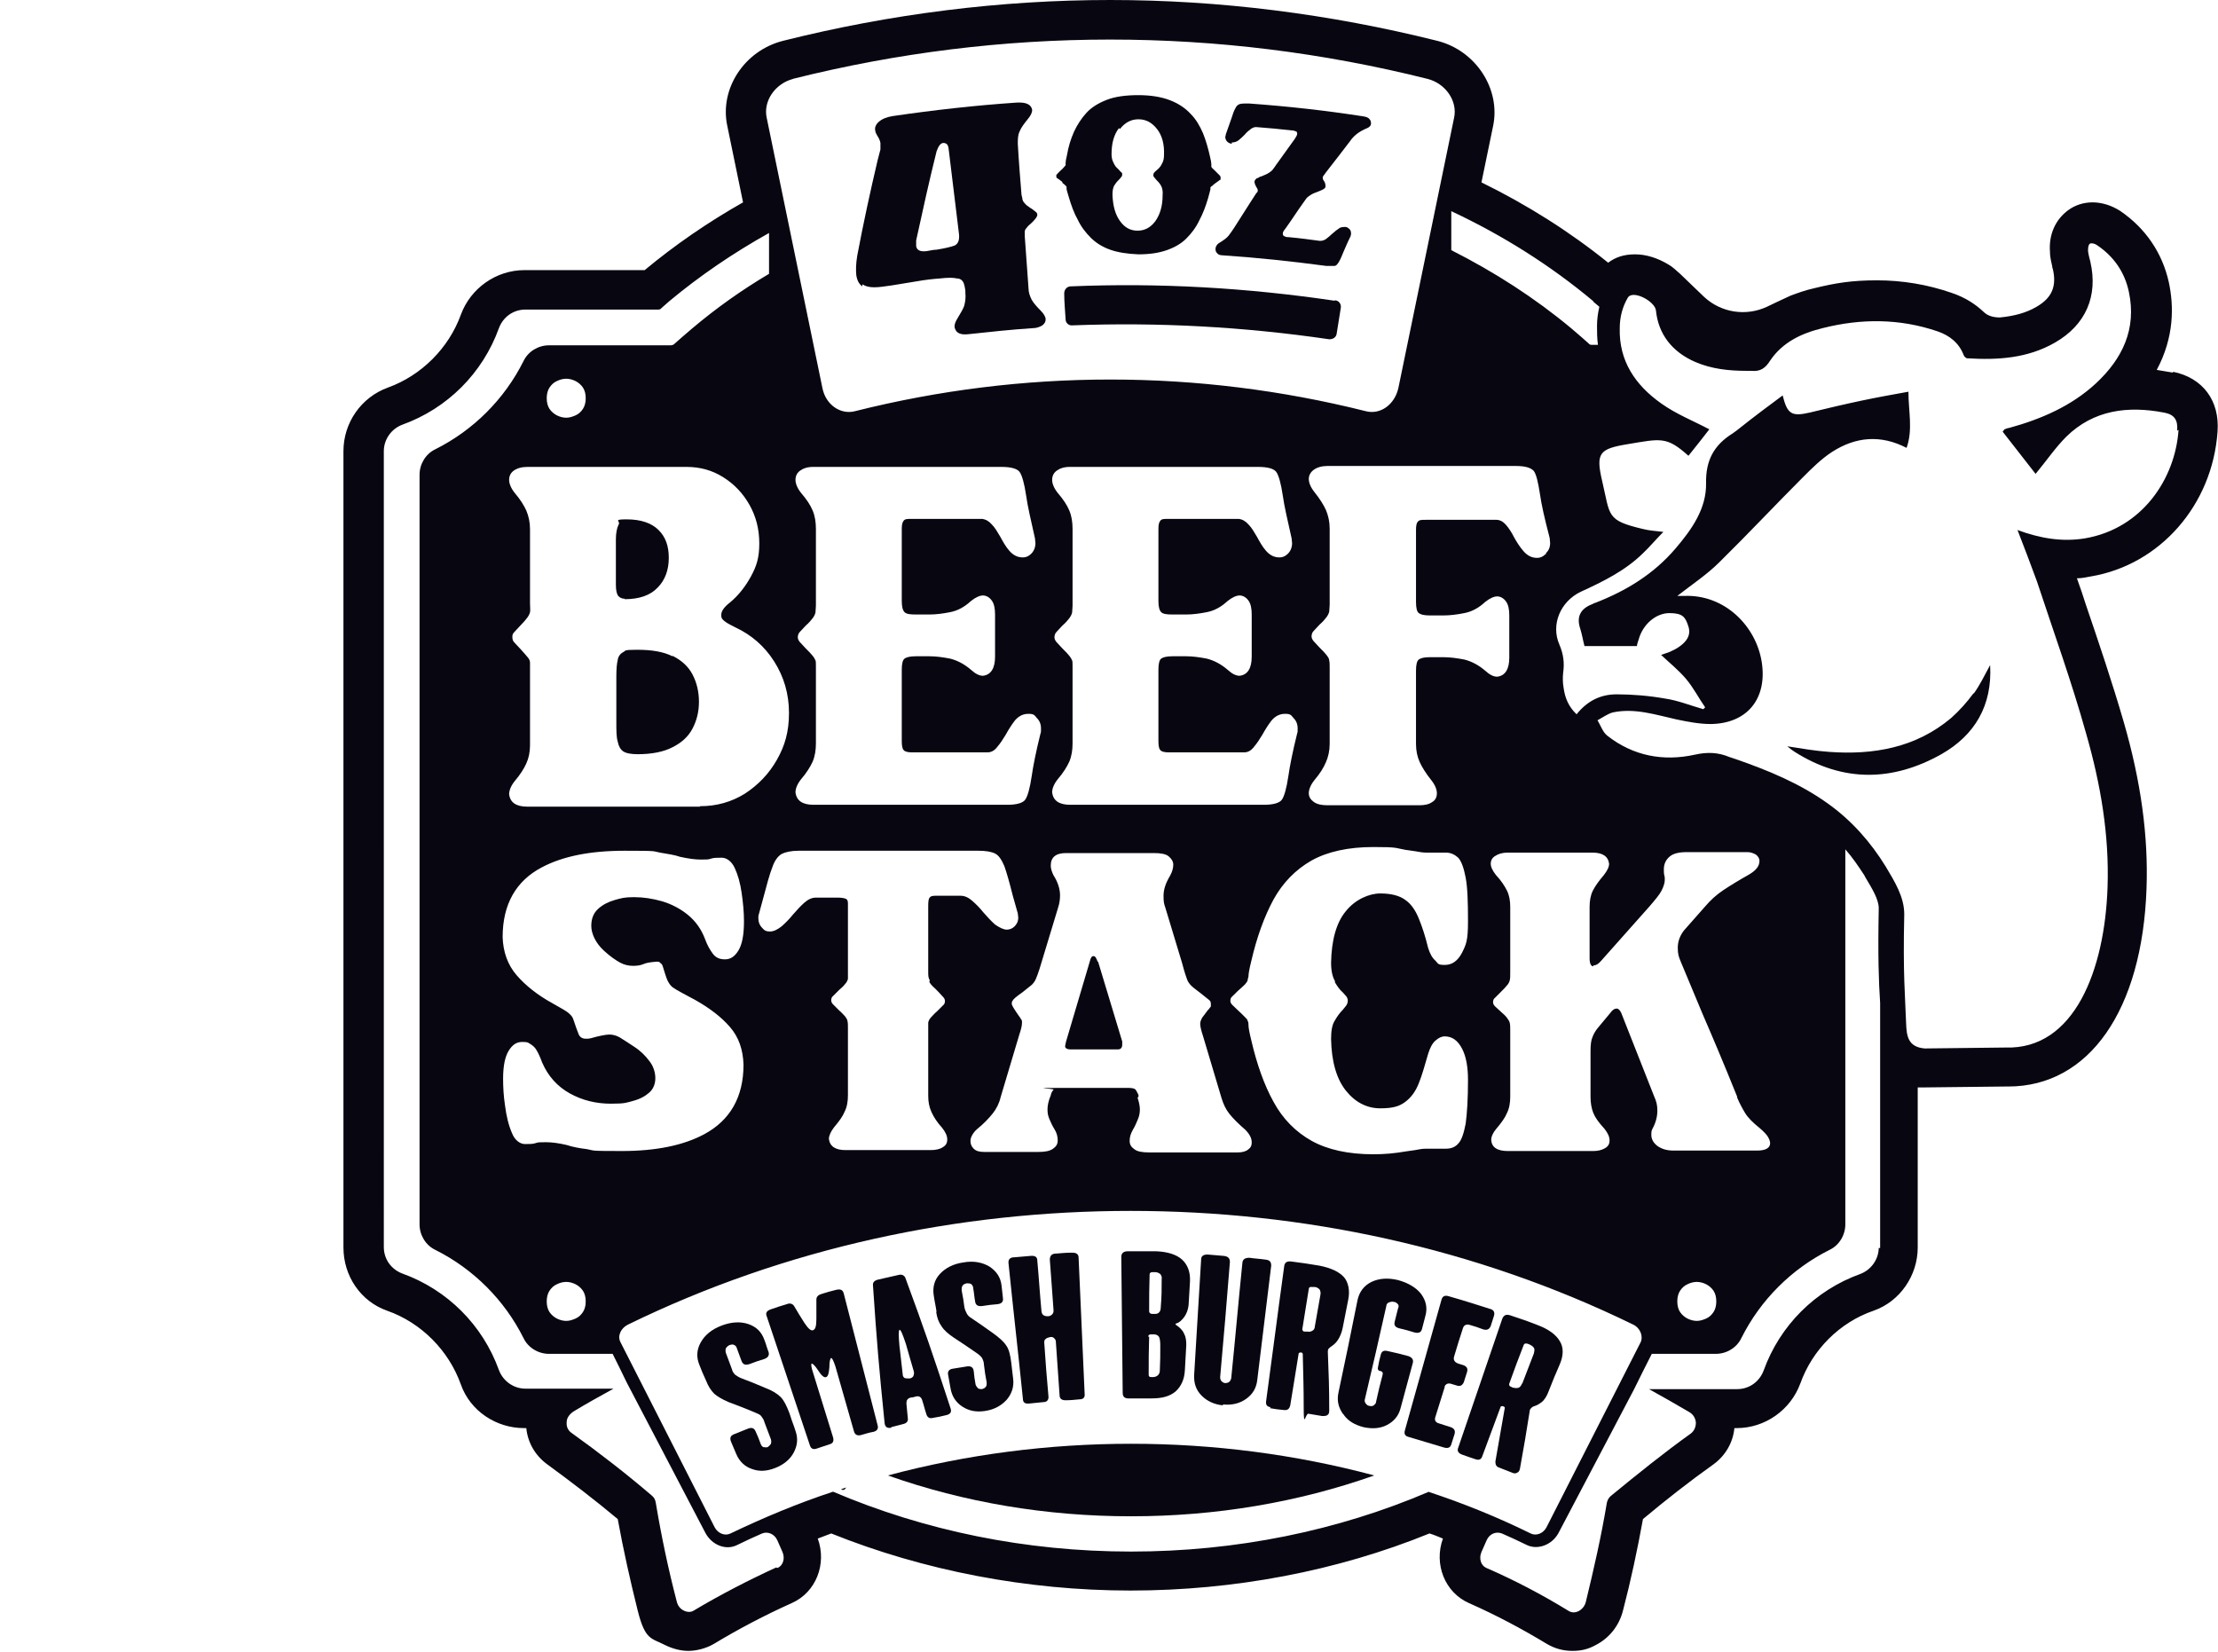 <?xml version="1.0" encoding="UTF-8"?>
<svg id="Layer_1" xmlns="http://www.w3.org/2000/svg" version="1.1" viewBox="0 0 477.9 355.9">
  <!-- Generator: Adobe Illustrator 29.7.1, SVG Export Plug-In . SVG Version: 2.1.1 Build 8)  -->
  <defs>
    <style>
      .st0 {
        fill: #080711;
      }
    </style>
  </defs>
  <path class="st0" d="M289.5,304.8c1,1.4,2.4,2.2,4.3,2.7,1.9.4,3.6.3,5.1-.5s2.5-2,2.9-3.7c1-3.8,1.6-5.8,2.6-9.6.2-.7-.1-1.2-.9-1.5-1.8-.5-2.7-.7-4.5-1.1-.8-.2-1.3,0-1.5.8-.3,1.1-.4,1.6-.6,2.7-.1.4,0,.7.5.8.5.1.6.4.5.8-.6,2.3-.9,3.5-1.4,5.8,0,.4-.3.6-.5.8-.3.2-.6.2-1,.1-.3,0-.6-.3-.8-.6-.2-.3-.2-.6-.1-.9,1.9-8,2.8-12,4.6-20,0-.4.3-.7.6-.8.3-.1.6-.2,1-.1.4,0,.7.3.9.5.2.2.2.6,0,1-.3,1.1-.4,1.7-.7,2.8-.2.8.2,1.2,1,1.4,1.3.3,2,.5,3.3.9.9.2,1.4,0,1.6-.8.3-1.1.4-1.6.7-2.7.5-1.7.2-3.3-.9-4.8-1.1-1.4-2.8-2.4-5-3-2.1-.5-4-.4-5.7.4-1.6.8-2.6,2.1-3,3.9-1.6,8-2.4,11.9-4.1,19.9-.4,1.8,0,3.3,1,4.7h.1Z"/>
  <path class="st0" d="M263.5,302.6c1.9.2,3.6-.2,5-1.2s2.2-2.3,2.4-4.1c1.2-9.9,1.8-14.8,3-24.6,0-.8-.3-1.2-1.2-1.3-1.4-.2-2.1-.2-3.5-.4-.9,0-1.4.3-1.5,1-1,9.9-1.4,14.9-2.4,24.8,0,.3-.2.7-.4.9s-.6.3-.9.3-.6-.2-.8-.4-.3-.5-.3-.9c.9-9.9,1.3-14.9,2.1-24.8,0-.8-.4-1.2-1.3-1.3-1.4-.1-2.1-.2-3.5-.3-.9,0-1.4.3-1.4,1.1-.6,9.9-.9,14.9-1.5,24.8-.1,1.8.4,3.3,1.6,4.5s2.7,1.9,4.6,2.1v-.2Z"/>
  <path class="st0" d="M221.8,302.4c1.2-.1,1.8-.2,3-.3.8,0,1.2-.5,1.1-1.3-.4-4.6-.6-6.9-.9-11.5,0-.3,0-.6.3-.8.2-.2.5-.3.9-.4s.7,0,.9.2.4.4.4.8c.3,4.6.5,6.9.8,11.5,0,.8.5,1.1,1.3,1.1,1.2,0,1.8-.1,3-.2.8,0,1.2-.4,1.1-1.2-.5-11.7-.8-17.6-1.3-29.3,0-.8-.5-1.1-1.4-1.1-1.4,0-2.1.1-3.5.2-.9,0-1.3.5-1.3,1.3.3,4.3.5,6.5.8,10.9,0,.3,0,.6-.3.9-.2.2-.5.4-.9.4-.9,0-1.3-.3-1.4-1.1-.4-4.3-.5-6.5-.9-10.9,0-.8-.5-1.1-1.5-1-1.4.1-2.1.2-3.5.3-.9,0-1.3.5-1.2,1.3,1.2,11.7,1.9,17.5,3.1,29.2,0,.8.5,1.1,1.3,1h0Z"/>
  <path class="st0" d="M185.9,61.3c.6.4,1.4.6,2.5.6s2.2-.2,3.7-.4c1.8-.3,3.7-.6,5.5-.9,1.7-.3,3.4-.5,4.9-.6,1.7-.2,2.9-.2,3.7,0,.8,0,1.2.5,1.4.9.2.5.3,1,.4,1.7v.5c.1.9,0,1.8-.2,2.6-.2.8-.8,1.7-1.5,2.9-.5.8-.7,1.4-.6,2,.3,1.2,1.3,1.6,3,1.4,4.6-.5,9.3-1,13.9-1.3.8,0,1.5-.3,2-.6.5-.4.7-.8.7-1.3s-.4-1.2-1-1.8c-.9-.9-1.6-1.7-2-2.4-.4-.8-.7-1.6-.7-2.6-.3-3.7-.5-7.4-.8-11.1v-1c0-.3.2-.6.4-.8.2-.3.6-.7,1.1-1.1.3-.3.6-.6.9-1,.2-.3.3-.5.3-.7,0-.3-.1-.5-.4-.7-.4-.3-.7-.6-1.1-.8-.6-.4-1-.7-1.2-1-.3-.3-.4-.5-.5-.8,0-.3-.1-.6-.2-1-.3-3.7-.6-7.4-.8-11,0-1,0-1.9.4-2.7.3-.8,1-1.7,1.8-2.7.6-.7.9-1.4.9-1.9-.2-1.2-1.3-1.7-3.3-1.6-8.9.6-17.8,1.6-26.7,2.9-1.3.2-2.3.6-3,1.2s-1,1.3-.8,2c0,.3.2.6.4,1,.4.6.6,1.1.7,1.6v1.4c-.2.8-.4,1.6-.6,2.3-1.6,6.8-3.1,13.7-4.4,20.6-.3,1.8-.3,3.2-.2,4.2.2,1.2.6,1.9,1.3,2.4v-.4ZM197.4,51.8c1.4-6.4,2.8-12.8,4.4-19.2.4-1.1.8-1.7,1.4-1.8.7,0,1.1.3,1.2,1.3.7,6,1.5,12.1,2.2,18.1.2,1.4-.1,2.3-.9,2.7-.8.3-2.1.6-3.9.9-.7,0-1.4.2-2.1.3-1.4.2-2.2-.2-2.3-1.1v-1.1h0Z"/>
  <path class="st0" d="M243,301.3h5.1c2.2,0,3.9-.4,5.2-1.5,1.2-1.1,1.9-2.6,2-4.6.1-2.2.2-3.2.3-5.4,0-1-.1-1.8-.5-2.5-.3-.7-.9-1.3-1.8-1.9v-.2c.8-.2,1.4-.8,1.9-1.5s.8-1.6.9-2.5c.1-2,.2-3,.3-5.1.1-2-.5-3.6-1.7-4.7s-3.1-1.7-5.6-1.8h-6.1c-.9,0-1.4.4-1.4,1.2.1,11.7.2,17.6.3,29.3,0,.8.4,1.2,1.2,1.2h0ZM247.7,274.6c0-.3.2-.5.6-.5h.6c.5,0,.8.2,1.1.4.2.3.4.6.3,1.1,0,2.4,0,3.6-.2,6.1,0,.4-.1.8-.3,1-.2.3-.6.4-.9.4h-.6c-.4,0-.7-.2-.7-.6,0-3.2,0-4.7.1-7.9h0ZM247.4,288c0-.3.2-.5.6-.5h.6c.5,0,.9.2,1.1.5.2.3.3,1,.3,1.9,0,2.2,0,3.3-.1,5.4,0,.5-.2.8-.4,1s-.6.4-1,.4h-.5c-.4,0-.5-.2-.5-.5,0-3.3,0-4.9.1-8.2h-.2Z"/>
  <path class="st0" d="M265.3,30.7c.6,0,1.1-.1,1.6-.5s.9-.8,1.3-1.2c.4-.5.9-.9,1.3-1.2.4-.3.9-.5,1.4-.4,2.5.2,4.9.4,7.4.7.4,0,.7.1.9.2.2,0,.3.3.3.5,0,.3-.2.6-.5,1.1-1.4,1.9-2.7,3.8-4.1,5.7-.3.5-.6.8-.8,1.1-.2.2-.5.4-.8.6-.3.2-.8.4-1.5.7-.3,0-.6.3-.9.4-.2,0-.3.2-.4.3s-.2.3-.2.4c0,.3.1.7.4,1.2.2.3.3.5.3.7s0,.4-.3.6c0,0-1.7,2.6-4.8,7.5-.4.6-.8,1.2-1.2,1.7-.4.5-1.1,1-2.1,1.6-.4.3-.6.6-.7,1.1,0,.4,0,.7.3,1,.2.3.6.5,1.1.5,7.5.5,15,1.3,22.5,2.3.8,0,1.3,0,1.7,0,.4,0,.7-.4,1-.9s.6-1.2,1-2.2c.4-.9.8-1.9,1.5-3.3,0-.2.1-.3.1-.4,0-.4,0-.8-.3-1.1s-.6-.5-.9-.5c-.5,0-1.1,0-1.5.4-.5.3-.9.7-1.4,1.1-.4.4-.9.8-1.3,1.1s-.9.4-1.3.4c-2.2-.3-4.5-.6-6.7-.8-.3,0-.7,0-.9-.2-.3,0-.4-.3-.4-.6s.2-.6.6-1.1c1.3-1.8,2.5-3.7,3.8-5.5.4-.5.6-.9.8-1.1.2-.2.5-.4.8-.6.3-.2.7-.4,1.3-.6s.7-.3,1.2-.5c.4-.2.7-.4.7-.7s0-.8-.4-1.3c-.2-.3-.2-.5-.2-.6,0-.2.1-.4.3-.6.1-.2,1.2-1.6,3.3-4.3.8-1,1.5-2,2.3-3,.4-.6.9-1.1,1.4-1.5s1.3-.9,2.3-1.3c.5-.2.8-.6.8-.9s0-.7-.3-1c-.2-.3-.6-.5-1.2-.6-8.3-1.3-16.5-2.2-24.8-2.8-.9,0-1.5,0-1.9.1s-.8.4-1,.9c-.3.5-.6,1.3-.9,2.3-.3.9-.7,2-1.2,3.4,0,.2,0,.3-.1.4,0,.4.1.8.4,1.1.3.3.6.4,1,.5v-.3Z"/>
  <path class="st0" d="M134.6,129.1c3.1,0,5.5-.8,7.1-2.5,1.6-1.6,2.4-3.8,2.4-6.4s-.7-4.5-2.2-6-3.8-2.3-6.9-2.3-1.2.4-1.7,1.1c-.4.8-.6,1.9-.6,3.3v9.7c0,1.2.2,2,.5,2.4.4.4.8.6,1.4.6h0Z"/>
  <path class="st0" d="M228.9,39.4c.3.2.5.4.6.5s.2.2.3.3v.4c0,.3.2.9.5,1.9.5,1.7,1.1,3.4,1.9,4.8.7,1.5,1.7,2.8,2.8,3.9,1.1,1.1,2.5,2,4.2,2.6s3.7.9,6.1,1c2.4,0,4.4-.3,6.1-.9,1.7-.6,3.1-1.4,4.2-2.5,1.1-1.1,2.1-2.4,2.8-3.9.8-1.5,1.4-3.1,1.9-4.8.3-1,.4-1.6.5-1.9v-.4s.1-.2.3-.3c.1,0,.3-.3.6-.5.3-.2.7-.5,1.1-.8.2,0,.2-.2.2-.4s0-.4-.2-.6c-.4-.4-.7-.7-1.1-1.1-.4-.4-.7-.6-.7-.8v-.5c0-.3-.1-.9-.3-1.7-.4-1.8-.9-3.5-1.5-5-.7-1.6-1.5-3-2.7-4.2-1.1-1.2-2.6-2.2-4.4-2.9-1.8-.7-4.1-1.1-6.8-1.1s-5,.3-6.8,1-3.3,1.6-4.4,2.8c-1.1,1.2-2,2.6-2.7,4.1-.7,1.6-1.2,3.2-1.5,5-.2.8-.3,1.4-.3,1.7v.5c0,0-.3.4-.7.8-.8.7-1.2,1.2-1.3,1.3v.3c0,.2,0,.3.2.4.5.3.8.6,1.1.8v.2ZM241.3,27.8c1.1-1.4,2.4-2.1,4-2.1s2.9.7,4,2.1,1.6,3.3,1.5,5.6c0,.6-.1,1.2-.3,1.6-.2.4-.4.8-.6,1-.2.3-.5.5-.7.7s-.4.3-.5.5c-.1,0-.2.3-.2.5s0,.3.2.5c.1.2.3.3.4.5.3.3.7.7,1,1.2s.5,1.2.4,2.2c0,2.4-.6,4.2-1.6,5.6-1,1.3-2.2,2-3.8,2s-2.8-.7-3.8-2.1c-1-1.4-1.5-3.2-1.6-5.6,0-.9.1-1.7.5-2.2.3-.5.7-.9,1-1.2.2-.2.3-.3.4-.5.1,0,.2-.3.2-.5s0-.3-.2-.5c-.1,0-.3-.3-.5-.5s-.4-.4-.7-.7c-.2-.3-.4-.6-.6-1.1-.2-.4-.3-1-.3-1.6,0-2.3.5-4.2,1.6-5.6l.2.2Z"/>
  <path class="st0" d="M144.9,141.4c-2-1-4.5-1.4-7.6-1.4s-2.4.2-3,.5-1.1.9-1.2,1.7c-.2.8-.3,2-.3,3.5v9.8c0,1.9,0,3.3.3,4.3.2,1,.6,1.7,1.2,2.1.6.4,1.7.6,3.1.6,3,0,5.6-.5,7.5-1.5,2-1,3.4-2.3,4.3-4,.9-1.7,1.4-3.6,1.4-5.8s-.5-4.2-1.4-5.9-2.3-3-4.3-4h0Z"/>
  <path class="st0" d="M236.5,207.2c-.3-.8-.5-1.2-.9-1.2s-.6.4-.8,1.2l-5.1,17.2c-.1.5-.2.8-.2,1.1s.4.6,1.1.6h10.3c.6,0,.9-.4.9-1v-.7l-5.2-17.2h-.1Z"/>
  <path class="st0" d="M201.7,282.6c.2,1.4.6,2.4,1.2,3.2.5.8,1.4,1.6,2.6,2.4,2,1.3,3,2,4.9,3.3.6.4,1,.8,1.2,1.1.2.4.4.9.4,1.4.2,1.6.3,2.4.6,3.9,0,.4,0,.7-.2.9-.2.3-.5.4-.8.5-.4,0-.6,0-.9-.2-.2-.2-.4-.5-.5-.8-.2-1.2-.3-1.7-.4-2.9-.1-.8-.6-1.1-1.4-1-1.3.2-1.9.3-3.1.5-.8.1-1.2.6-1,1.4.2,1.1.3,1.7.5,2.8.3,1.8,1.2,3.1,2.6,4,1.4.9,3,1.2,4.9.9,1.9-.3,3.4-1.1,4.6-2.4,1.1-1.3,1.6-2.8,1.4-4.5-.2-1.4-.2-2-.4-3.4-.2-1.7-.5-3-1.1-3.8-.5-.8-1.5-1.7-2.9-2.7-1.8-1.3-2.7-1.9-4.6-3.2-.5-.3-.8-.6-1-1s-.4-.8-.5-1.3c-.2-1.5-.3-2.2-.6-3.7,0-.4,0-.7.2-1s.5-.4.9-.5c.4,0,.7,0,1,.2.2.2.4.5.4.9.2,1.1.2,1.7.4,2.8.1.8.6,1.1,1.5,1,1.3-.2,2-.3,3.3-.4.9-.1,1.3-.5,1.2-1.3-.1-1.1-.2-1.6-.3-2.7-.2-1.8-1.1-3.1-2.6-4.1-1.5-.9-3.4-1.3-5.6-.9-2.2.3-3.9,1.2-5.1,2.5-1.2,1.3-1.6,2.9-1.3,4.7.2,1.4.4,2.1.6,3.5h0Z"/>
  <path class="st0" d="M287.6,64.8c-18.9-2.8-37.9-3.9-56.9-3.1-.8,0-1.4.7-1.4,1.5,0,1.9.2,3.8.3,5.6,0,.8.7,1.4,1.5,1.3,18.4-.7,36.9.3,55.3,3,.8,0,1.5-.4,1.6-1.2.3-1.9.6-3.7.9-5.6.1-.8-.4-1.5-1.2-1.6h-.1Z"/>
  <path class="st0" d="M273.6,303.4c1.2.2,1.8.3,3,.4.8.1,1.2-.2,1.4-1,.7-4.4,1.1-6.6,1.8-11.1,0-.2.2-.3.5-.3s.4.2.4.4c.1,4.6.2,7,.2,11.6s.4,1.1,1,1.2c1.2.2,1.8.3,3,.5.4,0,.8,0,1.1-.2s.4-.5.4-1c0-5-.1-7.5-.3-12.6,0-.2,0-.4.1-.6s.3-.3.5-.5c.6-.4,1.1-.8,1.5-1.4.5-.7.9-1.7,1.1-2.7.5-2.4.7-3.7,1.2-6.1.4-2,0-3.7-.9-4.8-1.1-1.2-2.8-2-5.3-2.5-2.4-.4-3.7-.6-6.1-.9-.9-.1-1.4.2-1.5,1-1.6,11.6-2.3,17.4-3.9,29.1-.1.8.2,1.2,1,1.3l-.2.2ZM280.6,286.4c.6-3.5.8-5.2,1.4-8.7,0-.3.3-.5.7-.4h.6c.4,0,.8.3,1,.5.2.3.3.7.2,1.2-.5,2.7-.7,4.1-1.2,6.8,0,.5-.3.8-.5.9-.3.2-.7.3-1.1.2h-.6c-.4,0-.5-.3-.5-.6h0Z"/>
  <path class="st0" d="M425.2,149.4c-1.4,1.9-3,3.7-4.8,5.3-7.6,6.4-16.7,8-26.3,7.3-2.9-.2-5.8-.7-9-1.2.6.5,1.1.9,1.6,1.2,10.4,6.6,21.1,6.4,31.6.5,7.2-4.1,11-10.5,10.5-19.2-1.2,2.2-2.2,4.3-3.5,6.1h-.1Z"/>
  <path class="st0" d="M191.3,317.9c16.4,5.8,34.1,8.8,52.4,8.8s36-3,52.4-8.8c-34-9.1-70.8-9.1-104.8,0Z"/>
  <path class="st0" d="M181.2,320.9c.4.2.8.2,1.1-.4-.4.1-.8.3-1.1.4Z"/>
  <path class="st0" d="M311.2,298.9c.2-.7.8-1,1.6-.7.4.1.6.2,1,.3.8.3,1.3,0,1.6-.7.3-.9.4-1.3.7-2.2.2-.7,0-1.2-.9-1.5-.4-.1-.6-.2-1-.3-.8-.3-1.1-.8-.9-1.5.7-2.4,1.1-3.6,1.9-6.1.2-.7.8-1,1.6-.7,1.1.3,1.6.5,2.7.9.9.3,1.4,0,1.7-.7.3-.9.4-1.3.7-2.2.2-.7,0-1.3-.9-1.5-3.5-1.1-5.3-1.7-8.8-2.7-.9-.3-1.4,0-1.6.7-3.2,11.3-4.7,16.9-7.9,28.2-.2.7,0,1.2.8,1.4,3.1.9,4.6,1.4,7.7,2.3.8.2,1.3,0,1.5-.7.3-.9.4-1.3.7-2.2.2-.7,0-1.2-.8-1.5-1-.3-1.5-.5-2.5-.8-.8-.2-1.1-.7-.8-1.5.8-2.6,1.2-3.8,2-6.4h-.1Z"/>
  <path class="st0" d="M468.3,80.3c-1.2-.2-2.4-.4-3.6-.6,3.8-7.1,3.7-13.8,2.6-18.9-1.4-6.3-5-11.6-10.4-15.3-1.8-1.2-4-1.9-6-1.9s-3.8.6-5.3,1.7c-2.7,2-4.2,5.2-3.9,9,0,1.4.4,2.5.5,3.2,0,0,0,.3.1.4.9,3.8-.2,6.3-3.5,8.2-2.2,1.3-4.8,2-7.9,2.3-1.3,0-2.6-.3-3.5-1.2-1.7-1.6-3.9-3.1-6.9-4.1-5.2-1.8-10.6-2.7-16.1-2.7s-9,.6-13.5,1.7c-1.8.4-3.5,1-5.1,1.6-2,.9-3.6,1.7-5.1,2.4-4.5,2.1-9.9,1.3-13.6-2.2l-5.1-4.9c-.8-.7-1.6-1.5-2.5-2-2.3-1.4-4.8-2.2-7.2-2.2s-4.2.6-5.8,1.8c-8.3-6.7-17.5-12.5-27.3-17.3l2.5-12.1c1.7-8-3.7-16.3-12-18.4C286.5,3,262.8,0,239.2,0s-47.4,3-70.5,8.8c-8.3,2.1-13.7,10.3-12,18.3l3.4,16.5c-7.6,4.3-14.7,9.2-21.2,14.6h-25.9c-6.1,0-11.6,3.9-13.7,9.6-2.6,7.2-8.5,13.1-15.7,15.7-5.8,2.1-9.6,7.6-9.6,13.7v171.6c0,6.1,3.7,11.6,9.4,13.6,7.4,2.6,13.3,8.6,15.9,15.9,2,5.7,7.6,9.4,13.6,9.4h.5c.3,3.1,1.9,5.9,4.5,7.8,5.2,3.8,10.3,7.7,15.2,11.8,1.2,6.6,2.7,13.3,4.3,19.7s2.9,5.9,5.8,7.4c1.6.8,3.4,1.3,5.1,1.3s3.8-.5,5.5-1.5c5.3-3.2,11-6.2,16.8-8.8,5.2-2.3,7.6-8.4,5.6-13.9,1-.4,1.9-.7,2.9-1.1,19.9,8,42.2,12.3,64.5,12.3s44.5-4.2,64.4-12.3c1,.3,1.9.7,2.9,1.1-2,5.5.4,11.6,5.6,13.9,5.9,2.6,11.5,5.6,16.8,8.8,1.7,1,3.5,1.5,5.5,1.5s3.5-.4,5.1-1.3c2.9-1.5,5-4.2,5.8-7.4,1.7-6.5,3.1-13.1,4.3-19.7,4.9-4.1,10-8.1,15.2-11.8,2.6-1.9,4.2-4.7,4.5-7.8h.5c6.1,0,11.6-3.9,13.7-9.6,2.6-7.3,8.5-13.2,15.8-15.7,5.7-2,9.5-7.6,9.5-13.6v-34.5h1.1l17.7-.2h.7c17.4,0,28.9-16.4,29.8-42.7.4-11.3-1.2-23-4.9-35.8-2.5-8.6-5.4-17.2-8.2-25.4-.6-1.9-1.2-3.7-1.9-5.6,1,0,2-.2,3-.4,14.9-2.5,26.2-15.4,27.3-31.2.5-6.7-3.2-11.6-9.6-12.9v.2ZM343.3,65l1.3,1.1c-.3,1.3-.5,2.7-.5,4.1s0,2.6.2,4.1h-1.2c-.3,0-.6,0-.8-.3l-1.7-1.5-2.1-1.8c-7.8-6.5-16.5-12.1-25.8-16.8v-8.4c11.1,5.2,21.4,11.7,30.6,19.4h0ZM343.4,208c.5,0,1-.3,1.6-1l10.4-11.7c1.3-1.5,2.2-2.6,2.6-3.4.4-.8.7-1.6.7-2.3s0-.6-.1-1-.1-.8-.1-1.3c0-1.1.4-2,1.2-2.7.8-.7,2-1,3.7-1h13.1c.7,0,1.2.2,1.8.5.5.4.8.8.8,1.4,0,1.1-.7,2-2.2,2.9-2.3,1.3-4.1,2.4-5.6,3.4s-2.8,2.2-3.9,3.5l-4.5,5.1c-.9,1.1-1.4,2.4-1.4,3.8s.2,1.9.6,2.9c1.8,4.3,3.4,8.1,4.8,11.5,2,4.6,4.5,10.5,7.4,17.7v.2c.5,1.2,1.1,2.3,1.7,3.3s1.7,2.1,3.2,3.3c.8.7,1.4,1.3,1.7,1.8.3.5.5,1,.5,1.4,0,1-.9,1.6-2.8,1.6h-18c-1.4,0-2.5-.3-3.5-1-.9-.7-1.3-1.5-1.3-2.4s.1-1,.3-1.4c.7-1.3,1-2.6,1-3.8s-.2-2-.7-3.1l-7.1-18c-.3-.6-.6-.9-1-.9s-.9.3-1.3.9l-2.5,3c-.7.8-1.1,1.5-1.4,2.3-.3.7-.4,1.7-.4,3v9.8c0,1.3.2,2.5.6,3.5s1.2,2.1,2.4,3.4c.7.9,1.1,1.7,1.1,2.5s-.3,1.3-1,1.7-1.5.6-2.6.6h-18.3c-2.3,0-3.5-.8-3.6-2.4,0-.7.4-1.6,1.1-2.4,1.1-1.3,1.9-2.4,2.3-3.4.5-1,.7-2.2.7-3.5v-14.2c0-.7,0-1.3-.1-1.7s-.3-.7-.6-1.1c-.3-.4-.7-.8-1.3-1.3l-1.3-1.2c-.3-.3-.4-.6-.4-.9s.1-.7.4-.9l1.3-1.3c.6-.6,1-1,1.3-1.4.3-.3.5-.7.6-1.1s.1-.9.1-1.7v-14.1c0-1.3-.2-2.5-.7-3.5s-1.2-2.1-2.4-3.4c-.7-.9-1.1-1.7-1.1-2.4s.3-1.3,1-1.7c.6-.4,1.5-.7,2.6-.7h18.3c2.2,0,3.4.8,3.6,2.4,0,.7-.4,1.5-1.1,2.4-1.1,1.3-1.9,2.4-2.4,3.4s-.7,2.2-.7,3.5v11.1c0,1.1.3,1.7.8,1.7v-.2ZM369.8,280.4c0,.9-.2,1.7-.6,2.3-.4.6-.9,1.1-1.6,1.4s-1.3.5-2,.5-1.4-.2-2-.5-1.2-.8-1.6-1.4-.6-1.4-.6-2.3.2-1.7.6-2.3c.4-.6.9-1.1,1.6-1.4.6-.3,1.3-.5,2-.5s1.4.2,2,.5,1.2.8,1.6,1.4.6,1.4.6,2.3ZM333,119.4c-.6.6-1.2.8-1.8.8-1.2,0-2.1-.5-2.9-1.4s-1.5-2-2.1-3.1c-.5-1-1.1-1.9-1.7-2.6s-1.3-1.1-2.1-1.1h-15.2c-.9,0-1.4,0-1.7.4-.3.3-.4.9-.4,1.8v15.5c0,1.3.2,2.1.6,2.4.4.3,1.1.5,2.3.5h3.1c1.4,0,2.9-.2,4.4-.5,1.6-.3,3.1-1.1,4.5-2.4,1-.8,1.9-1.2,2.6-1.2s1.4.4,1.9,1.1c.5.7.7,1.7.7,3v9.1c0,2.5-.9,3.9-2.6,4.1-.8,0-1.6-.4-2.6-1.3-1.4-1.2-2.9-2-4.5-2.4-1.6-.3-3-.5-4.4-.5h-3.1c-1.2,0-1.9.2-2.3.5s-.6,1.1-.6,2.4v15.8c0,1.5.3,2.8.8,3.9.5,1.1,1.3,2.4,2.5,3.9.8,1,1.2,2,1.2,2.8s-.3,1.5-1,1.9c-.7.5-1.6.7-2.8.7h-19.8c-1.2,0-2.2-.2-2.9-.7-.7-.5-1.1-1.1-1.1-1.9s.4-1.8,1.2-2.8c1.2-1.4,2-2.7,2.5-3.9.5-1.1.8-2.5.8-3.9v-16.5c0-.6,0-1.1-.1-1.5,0-.4-.3-.8-.6-1.2-.3-.4-.8-.9-1.5-1.6l-1.3-1.4c-.3-.4-.4-.7-.4-1s.1-.8.4-1.1l1.3-1.4c.7-.6,1.2-1.2,1.5-1.6.3-.4.5-.8.6-1.2,0-.4.1-.9.1-1.5v-16.4c0-1.5-.3-2.8-.8-4-.5-1.1-1.3-2.4-2.5-3.9-.8-1-1.2-2-1.2-2.8s.4-1.5,1.1-2,1.7-.8,2.9-.8h40.6c2.1,0,3.3.4,3.9,1.1.5.7.9,2.3,1.3,4.9.3,2.2,1,5.3,2.1,9.5,0,.4.1.7.1,1.1,0,.9-.3,1.6-.9,2.2v.2ZM287.6,211.6c.6,1,1.1,1.7,1.7,2.2.3.3.6.7.8.9.2.3.3.6.3.9s-.1.7-.3,1c-.2.3-.5.6-.8,1-.6.6-1.2,1.4-1.7,2.3-.6.9-.8,2.3-.8,4,.1,4.9,1.2,8.6,3.2,11.1s4.5,3.8,7.4,3.8,4.2-.5,5.4-1.4c1.2-.9,2.2-2.2,2.9-4,.7-1.7,1.3-3.9,2-6.3.4-1.3.9-2.3,1.6-2.9.7-.6,1.3-.9,2-.9,1.6,0,2.8.9,3.7,2.6s1.3,4,1.3,6.8c0,4.1-.2,7.2-.5,9.4-.4,2.1-.9,3.6-1.6,4.3-.7.8-1.6,1.1-2.7,1.1h-4.2c-.8,0-1.4.1-2.4.3l-2.1.3c-2.3.4-4.5.6-6.9.6-5.4,0-9.9-1-13.3-2.9s-6.2-4.7-8.2-8.4c-2-3.6-3.6-8.1-4.8-13.3-.4-1.6-.6-2.7-.6-3.3s-.1-.7-.2-.9c0-.2-.2-.4-.4-.6-.2-.2-.5-.5-.9-.9s-1.1-1-2-1.9c-.3-.3-.4-.6-.4-.9s.1-.7.4-.9c.9-.9,1.5-1.5,2-1.9.4-.4.8-.7.9-.9.2-.2.3-.4.4-.6,0-.2.1-.5.2-.9,0-.6.2-1.7.6-3.3,1.2-5.2,2.8-9.6,4.8-13.3,2-3.6,4.7-6.4,8.2-8.4,3.4-1.9,7.9-2.9,13.3-2.9s4.6.2,6.9.6l2.1.3c1,.2,1.8.3,2.4.3h4.2c1.1,0,1.9.4,2.7,1.1.7.8,1.2,2.2,1.6,4.3s.5,5.2.5,9.4-.4,5-1.3,6.8c-.9,1.7-2.1,2.6-3.7,2.6s-1.4-.3-2-.9c-.7-.6-1.2-1.5-1.6-2.8-.6-2.5-1.3-4.6-2-6.3s-1.6-3.1-2.9-4c-1.2-.9-3-1.4-5.4-1.4s-5.4,1.3-7.4,3.8c-2.1,2.5-3.1,6.3-3.2,11.1,0,1.8.3,3.1.9,4.1h-.1ZM245.3,236.3v-.4c-.3-.6-.5-1-.7-1.2s-.8-.3-1.5-.3h-14.6c-7.5,0-1.2.1-1.5.4-.3.3-.5.7-.6,1.2-.5,1.2-.7,2.2-.7,3s.1,1.4.4,2.1c.3.7.6,1.4,1.1,2.2s.7,1.6.7,2.4-.3,1.3-1,1.8-1.7.7-3.2.7h-11.6c-1.1,0-1.8-.2-2.3-.7s-.7-1-.7-1.7.5-1.7,1.4-2.5c1.5-1.2,2.6-2.4,3.4-3.4.8-1,1.4-2.2,1.7-3.5l4-13.4c.4-1.2.6-2,.6-2.6s0-.5-.2-.8c-.1-.2-.3-.5-.6-.9-.9-1.3-1.4-2.1-1.4-2.4s0-.5.2-.7c.1-.3.8-.9,2.1-1.8.9-.7,1.5-1.2,2-1.6.4-.4.7-.8.9-1.3s.5-1.2.8-2.2l4-13.2c.3-.9.4-1.8.4-2.6,0-1.4-.5-2.9-1.4-4.3-.4-.8-.6-1.5-.6-2.1,0-1.8,1.1-2.7,3.3-2.7h18.9c1.5,0,2.6.2,3.2.7s1,1.1,1,1.8-.2,1.5-.7,2.4c-.9,1.5-1.4,2.9-1.4,4.3s.1,1.7.4,2.6l3.6,11.9c.5,1.9.9,3.1,1.1,3.6.2.5.5.9.9,1.3s1.1.9,2,1.6l1.5,1.2c.3.2.5.4.6.6s.1.5.1.8,0,.3-.2.5c-.1.2-.3.4-.5.6-.5.7-.9,1.2-1.2,1.6-.2.4-.4.8-.4,1.3s.2,1.4.6,2.6l4,13.4c.4,1.3.9,2.4,1.7,3.4.8,1,1.9,2.1,3.4,3.4.9.9,1.4,1.8,1.4,2.7s-.3,1.2-.8,1.6c-.5.4-1.3.6-2.2.6h-19.1c-1.5,0-2.6-.2-3.2-.7-.7-.5-1-1-1-1.8s.2-1.5.7-2.4c.5-.8.8-1.6,1.1-2.3s.4-1.4.4-2.1-.2-1.6-.5-2.5l.2-.2ZM200.2,211.5c.2.4.6.9,1.3,1.5.4.4,1,1,1.7,1.8.3.3.4.6.4.9s-.1.7-.4.9l-1.3,1.3c-.6.5-1,1-1.3,1.3s-.5.7-.6,1.1v15.8c0,1.3.2,2.4.7,3.5s1.2,2.2,2.3,3.4c.7.9,1.1,1.7,1.1,2.5s-.3,1.3-1,1.7c-.6.4-1.5.6-2.6.6h-18.3c-2.2,0-3.4-.8-3.6-2.4,0-.7.4-1.6,1.1-2.5,1.1-1.3,1.9-2.4,2.3-3.4.5-1,.7-2.2.7-3.5v-14.7c0-.5,0-.9-.1-1.3,0-.3-.3-.7-.5-1-.3-.3-.7-.8-1.3-1.3l-1.3-1.3c-.3-.3-.4-.6-.4-.9s.1-.7.4-.9l1.3-1.3c.6-.5,1-.9,1.3-1.3.3-.3.5-.7.6-1.1v-16.3c0-.6-.2-.9-.6-1-.3-.1-.8-.2-1.6-.2h-4.7c-.9,0-1.7.4-2.5,1.1-.8.7-1.6,1.6-2.4,2.5-.8,1-1.6,1.8-2.5,2.6-.9.7-1.7,1.1-2.5,1.1s-1.2-.2-1.7-.8c-.5-.5-.8-1.2-.8-2s0-.5.1-.9l.9-3.3c.8-3,1.4-5.3,2-6.8.5-1.5,1.2-2.4,2-2.9.8-.4,2-.7,3.7-.7h38.7c1.6,0,2.8.2,3.6.6s1.4,1.3,2,2.7c.5,1.4,1.1,3.5,1.8,6.3l1.1,3.9c0,.3.1.6.1.9,0,.8-.3,1.4-.8,1.9s-1.1.7-1.7.7-1.5-.4-2.5-1.1c-.9-.8-1.7-1.7-2.5-2.6-.8-1-1.6-1.8-2.4-2.5s-1.6-1.1-2.5-1.1h-5.5c-.6,0-1,.1-1.2.4-.2.2-.3.8-.3,1.7v14.2c0,.8,0,1.4.3,1.8v.4ZM130.2,204.9c1.3,1.2,2.5,2,3.4,2.5s1.9.7,2.8.7,1.6-.1,2.3-.4c.7-.3,1.6-.4,2.8-.5.3,0,.6,0,.8.3.3.2.4.4.5.7.4,1.3.7,2.3,1,3,.3.6.6,1.1,1.1,1.5.4.3,1.1.7,2,1.2.7.4,1.7.9,2.8,1.5,3.2,1.8,5.7,3.7,7.6,5.9,1.9,2.2,2.8,4.9,2.9,8.1,0,7-2.9,12-8.5,15-4.5,2.4-10.4,3.6-17.7,3.6s-5.8-.1-7.5-.4c-1.7-.2-3.2-.5-4.4-.9-1.7-.4-3.2-.6-4.5-.6s-1.7,0-2.2.2c-.6.2-1.3.2-2.3.2s-2.2-.8-2.8-2.4c-.7-1.6-1.2-3.6-1.5-6-.3-2-.4-3.9-.4-5.7,0-2.7.4-4.7,1.2-6,.8-1.3,1.7-1.9,2.9-1.9s1.2.1,1.7.4c.5.3,1,.7,1.3,1.2.5.8.9,1.7,1.3,2.8,1.3,3,3.3,5.2,6,6.7s5.7,2.2,8.8,2.2,3.3-.2,4.8-.6,2.6-1,3.5-1.8,1.3-1.9,1.3-3.1-.4-2.6-1.3-3.7c-.8-1.1-1.9-2.2-3.3-3.1s-2.4-1.6-3.1-2c-.7-.4-1.5-.6-2.2-.6s-2.3.3-4,.8c-.2,0-.4.1-.6.1h-.5c-.7,0-1.2-.3-1.5-.9l-.6-1.6c-.3-.9-.5-1.5-.7-2-.2-.4-.6-.8-1.1-1.2-.4-.3-1.4-.9-3.2-1.9-3.3-1.8-5.9-3.9-7.8-6.1-1.9-2.2-2.9-5-3-8.2,0-7.1,2.9-12.1,8.4-15,4.5-2.4,10.4-3.6,17.9-3.6s5.9.1,7.6.4c1.7.3,3.2.5,4.3.9,1.8.4,3.3.6,4.5.6s1.7,0,2.2-.2c.6-.2,1.3-.2,2.3-.2s2.1.7,2.8,2.2,1.2,3.3,1.5,5.4.5,4.1.5,6.1c0,2.9-.4,5-1.2,6.3s-1.7,1.9-2.9,1.9-2-.4-2.6-1.2-1.2-1.8-1.7-3.2c-.8-2.1-2-3.8-3.7-5.2-1.6-1.3-3.5-2.3-5.5-2.9-2.1-.6-4.1-.9-6.1-.9s-2.7.2-4.1.6c-1.4.4-2.6,1-3.6,1.9s-1.5,2.1-1.5,3.7.9,3.7,2.8,5.4h0ZM126.2,280.4c0,.9-.2,1.7-.6,2.3-.4.6-.9,1.1-1.6,1.4s-1.3.5-2,.5-1.4-.2-2-.5-1.2-.8-1.6-1.4-.6-1.4-.6-2.3.2-1.7.6-2.3c.4-.6.9-1.1,1.6-1.4.6-.3,1.3-.5,2-.5s1.4.2,2,.5,1.2.8,1.6,1.4.6,1.4.6,2.3ZM150.8,173.8h-37.2c-2.4,0-3.7-.9-3.9-2.7,0-.8.4-1.8,1.2-2.8,1.2-1.4,2-2.7,2.5-3.8s.8-2.4.8-3.9v-16c0-.8,0-1.5,0-1.9,0-.4-.3-.9-.6-1.2-.3-.4-.8-.9-1.4-1.6l-1.4-1.5c-.3-.3-.4-.7-.4-1.1s0-.7.4-1.1l1.4-1.5c.6-.6,1.1-1.2,1.4-1.6.3-.4.5-.8.6-1.2s0-1.1,0-1.9v-16c0-1.5-.3-2.8-.8-4-.5-1.1-1.3-2.4-2.5-3.8-.8-1-1.2-2-1.2-2.8s.3-1.5,1-2,1.7-.8,2.9-.8h34.3c2.9,0,5.5.7,7.9,2.2s4.3,3.5,5.7,6,2.1,5.2,2.1,8.3-.6,4.9-1.8,7.1-2.7,4.1-4.5,5.6c-1.3,1-1.9,1.9-1.9,2.7s.3,1,.8,1.4,1.3.8,2.3,1.3c3.4,1.6,6.2,4,8.3,7.3s3.2,7,3.2,11.1-.9,7.1-2.6,10.1c-1.7,3-4,5.4-6.9,7.3-2.9,1.8-6.1,2.7-9.6,2.7h-.1ZM117.8,85.8c0-.9.2-1.7.6-2.3.4-.6.9-1.1,1.6-1.4.6-.3,1.3-.5,2-.5s1.4.2,2,.5,1.2.8,1.6,1.4.6,1.4.6,2.3-.2,1.7-.6,2.3c-.4.6-.9,1.1-1.6,1.4s-1.3.5-2,.5-1.4-.2-2-.5-1.2-.8-1.6-1.4-.6-1.4-.6-2.3ZM175.7,142.5c0-.4-.3-.8-.6-1.2s-.8-.9-1.5-1.6l-1.3-1.4c-.3-.4-.4-.7-.4-1s.1-.8.4-1.1l1.3-1.4c.7-.6,1.2-1.2,1.5-1.6.3-.4.5-.8.6-1.2,0-.4.1-.9.1-1.5v-16.5c0-1.5-.2-2.8-.7-4s-1.3-2.4-2.5-3.8c-.8-1-1.2-2-1.2-2.8s.3-1.5,1-2,1.6-.8,2.8-.8h40.6c2.1,0,3.4.4,3.9,1.1s1,2.4,1.4,5.1c.3,2.2,1,5.2,1.9,9.2,0,.4.1.7.1,1,0,.9-.3,1.7-.9,2.3-.6.6-1.2.8-1.8.8-1.2,0-2.1-.5-2.9-1.4-.8-.9-1.4-2-2-3.1-.6-1-1.1-1.9-1.8-2.6-.6-.7-1.3-1.1-2.1-1.2h-15.2c-.9,0-1.4,0-1.7.4s-.4.9-.4,1.8v15.5c0,1.2.2,2,.6,2.4.4.4,1.2.5,2.4.5h3c1.4,0,2.9-.2,4.4-.5,1.6-.3,3.1-1.1,4.5-2.4,1-.8,1.9-1.2,2.6-1.2s1.4.4,1.9,1.1c.5.7.7,1.7.7,3v9.1c0,2.5-.9,3.9-2.6,4.1-.8,0-1.6-.4-2.6-1.3-1.4-1.2-2.9-2-4.5-2.4-1.6-.3-3-.5-4.4-.5h-3c-1.2,0-2,.2-2.4.5s-.6,1.1-.6,2.4v15.3c0,1,.1,1.7.4,2,.2.3.8.5,1.7.5h16.4c.8,0,1.5-.4,2.1-1.2.6-.7,1.2-1.6,1.8-2.6.6-1.1,1.3-2.2,2-3.1.8-.9,1.7-1.4,2.9-1.4s1.3.3,1.8.9c.6.6.9,1.3.9,2.3s0,.6-.1,1c-1,4-1.6,7.1-1.9,9.2-.4,2.7-.9,4.4-1.4,5.1-.5.7-1.8,1.1-3.9,1.1h-41.7c-2.4,0-3.7-.9-3.9-2.7,0-.8.4-1.8,1.2-2.8,1.2-1.4,2-2.7,2.5-3.8.5-1.2.7-2.5.7-3.9v-16.6c0-.6,0-1.1-.1-1.5v.4ZM231,142.5c0-.4-.3-.8-.6-1.2s-.8-.9-1.5-1.6l-1.3-1.4c-.3-.4-.4-.7-.4-1s.1-.8.4-1.1l1.3-1.4c.7-.6,1.2-1.2,1.5-1.6.3-.4.5-.8.6-1.2,0-.4.1-.9.1-1.5v-16.5c0-1.5-.2-2.8-.7-4s-1.3-2.4-2.5-3.8c-.8-1-1.2-2-1.2-2.8s.3-1.5,1-2,1.6-.8,2.8-.8h40.6c2.1,0,3.4.4,3.9,1.1s1,2.4,1.4,5.1c.3,2.2,1,5.2,1.9,9.2,0,.4.1.7.1,1,0,.9-.3,1.7-.9,2.3-.6.6-1.2.8-1.8.8-1.2,0-2.1-.5-2.9-1.4s-1.4-2-2-3.1c-.6-1-1.1-1.9-1.8-2.6-.6-.7-1.3-1.1-2.1-1.2h-15.2c-.9,0-1.4,0-1.7.4s-.4.9-.4,1.8v15.5c0,1.2.2,2,.6,2.4.4.4,1.2.5,2.4.5h3c1.4,0,2.9-.2,4.4-.5,1.6-.3,3.1-1.1,4.5-2.4,1-.8,1.9-1.2,2.6-1.2s1.4.4,1.9,1.1c.5.7.7,1.7.7,3v9.1c0,2.5-.9,3.9-2.6,4.1-.8,0-1.6-.4-2.6-1.3-1.4-1.2-2.9-2-4.5-2.4-1.6-.3-3-.5-4.4-.5h-3c-1.2,0-2,.2-2.4.5s-.6,1.1-.6,2.4v15.3c0,1,.1,1.7.4,2,.2.3.8.5,1.7.5h16.4c.8,0,1.5-.4,2.1-1.2.6-.7,1.2-1.6,1.8-2.6.6-1.1,1.3-2.2,2-3.1.8-.9,1.7-1.4,2.9-1.4s1.3.3,1.8.9c.6.6.9,1.3.9,2.3s0,.6-.1,1c-1,4-1.6,7.1-1.9,9.2-.4,2.7-.9,4.4-1.4,5.1-.5.7-1.8,1.1-3.9,1.1h-41.7c-2.4,0-3.7-.9-3.9-2.7,0-.8.4-1.8,1.2-2.8,1.2-1.4,2-2.7,2.5-3.8.5-1.2.7-2.5.7-3.9v-16.6c0-.6,0-1.1-.1-1.5v.4ZM170.8,17c45.1-11.3,91.7-11.3,136.8,0,3.9,1,6.5,4.8,5.7,8.4-4,19.4-8,38.8-12,58.2-.8,3.6-3.9,5.8-7,5-36.3-9.1-73.9-9.1-110.1,0-3.1.8-6.3-1.4-7-5-4-19.4-8-38.8-12-58.2-.8-3.6,1.8-7.4,5.7-8.4h-.1ZM167.3,337.7c-6.1,2.8-12.1,5.9-17.8,9.3-.6.4-1.4.4-2.2,0s-1.3-1.1-1.5-2c-1.8-6.9-3.3-14-4.5-21.2-.1-.7-.4-1.2-.9-1.6-5.5-4.7-11.3-9.2-17.3-13.5-.7-.5-1.1-1.3-1-2.3,0-.9.6-1.7,1.5-2.3,2.8-1.7,5.7-3.3,8.6-4.9h-19c-2.5,0-4.8-1.6-5.7-4-3.5-9.7-11.1-17.3-20.8-20.8-2.4-.9-4-3.1-4-5.7V97.2c0-2.5,1.6-4.8,4-5.7,9.7-3.5,17.3-11.1,20.8-20.8.9-2.4,3.1-4,5.7-4h28.5c.3,0,.6,0,.8-.3l1.7-1.5c6.6-5.5,13.8-10.4,21.5-14.7v8.8c-5.9,3.5-11.4,7.4-16.6,11.8l-2.1,1.8-1.7,1.5c-.2.2-.5.3-.8.3h-26.2c-2.3,0-4.5,1.3-5.5,3.4-4.1,8.2-10.8,14.9-19,19-2.1,1-3.4,3.2-3.4,5.5v161.5c0,2.3,1.3,4.5,3.4,5.5,8.2,4.1,14.9,10.8,19,19,1,2.1,3.2,3.4,5.5,3.4h13.7c1,2,2.1,4.2,3,6.1h0l17,32.5c1.4,2.6,4.4,3.8,6.8,2.6,1.8-.9,3.6-1.7,5.4-2.5,1.2-.5,2.7.1,3.3,1.5l1.1,2.5c.6,1.4.1,2.9-1,3.4h-.3ZM307.9,321.4c-19.6,8.4-41.5,12.9-64.2,12.9s-44.5-4.5-64.2-12.9c-7.6,2.5-15,5.6-22.1,9-1.2.6-2.7,0-3.4-1.3l-20.3-39.9c-.7-1.3,0-3,1.6-3.8,34-16.6,71.3-24.5,108.3-24.5s74.3,7.9,108.3,24.5c1.5.7,2.2,2.5,1.6,3.8l-20.3,39.9c-.7,1.3-2.2,1.9-3.4,1.3-7.1-3.5-14.5-6.5-22.1-9h.2ZM404.8,268.8c0,2.5-1.6,4.8-4,5.7-9.7,3.5-17.3,11.1-20.8,20.8-.9,2.4-3.1,4-5.7,4h-19c2.9,1.6,5.7,3.2,8.6,4.9.9.5,1.4,1.3,1.5,2.3,0,.9-.3,1.7-1,2.3-6,4.3-11.7,8.9-17.3,13.5-.5.4-.8,1-.9,1.6-1.2,7.2-2.8,14.2-4.5,21.2-.2.9-.8,1.6-1.5,2-.8.4-1.5.4-2.2,0-5.7-3.5-11.6-6.6-17.8-9.3-1.1-.5-1.6-2-1-3.4l1.1-2.5c.6-1.4,2-2,3.3-1.5,1.8.8,3.6,1.6,5.4,2.5,2.3,1.1,5.4,0,6.8-2.6l16.3-31h0c1.1-2.3,2.5-5,3.8-7.6h13.8c2.3,0,4.5-1.3,5.5-3.4,4.1-8.2,10.8-14.9,19-19,2.1-1,3.4-3.2,3.4-5.5v-80.8c1.5,1.7,2.8,3.6,4.1,5.6l.2.4c1.5,2.5,2.9,4.8,2.9,6.7-.2,10.6,0,15.8.3,20.4v52.8h-.3ZM469.4,92.6c-.7,10.5-7.8,21.3-20.2,23.4-4.9.8-9.6,0-14.5-1.8,1.5,3.9,2.9,7.5,4.2,11.1,3.6,10.9,7.5,21.7,10.6,32.8,3.1,10.8,5,21.8,4.6,33.1-.6,17.7-7.1,35-22,34.5l-17.4.2c-3.6-.3-3.9-2.7-4-5.4-.2-5.9-.7-10.5-.4-23.5,0-3.8-2.1-7.1-4-10.3-3.2-5.2-7.3-9.9-12.5-13.6-6-4.3-12.8-7.1-19.7-9.5-.5-.2-1-.3-1.5-.5-2.4-1-4.7-1.1-7.4-.5-6.8,1.5-13.3.3-18.9-4.1-1-.8-1.4-2.2-2.1-3.3,1.1-.6,2.2-1.4,3.3-1.7,4.7-1,9.2.5,13.7,1.5,2.4.5,4.9,1,7.4,1,7.9-.1,12.2-5.5,11-13.3s-8-14.7-16.8-14.3h-1.4c3.2-2.5,6.4-4.6,9.1-7.3,6.1-6,12-12.3,18-18.3,1.9-1.9,3.9-3.9,6.2-5.4,5.1-3.3,10.5-3.8,16.1-.9,1.4-3.9.4-7.9.4-12.1-3.3.6-6.7,1.2-10,1.9-3.8.8-7.6,1.7-11.3,2.6-3.9.9-4.8.3-5.8-3.7-3.1,2.3-6.2,4.6-9.2,7-.5.4-1,.8-1.6,1.2-4,2.5-5.8,5.8-5.7,10.7.1,5.5-3.1,10-6.6,14.1-4.7,5.5-10.6,9.1-17.3,11.7-.2,0-.4.2-.7.3q-3.8,1.5-2.5,5.3c.4,1.3.6,2.6.9,3.7h11.3c0-.3.2-.9.4-1.5.9-3.2,3.7-5.6,6.6-5.6s3.4.9,4,2.6c.7,1.8,0,3.1-1.3,4.2-.6.5-1.4,1-2.1,1.3-.7.4-1.6.6-2.4.9,1.8,1.7,3.8,3.3,5.4,5.2s2.7,4.1,4.1,6.1c-.1.1-.3.3-.4.4-2.8-.8-5.5-1.9-8.3-2.3-3.4-.6-7-.9-10.4-.9s-6.3,1.4-8.6,4.3c-1.7-1.6-2.5-3.5-2.8-5.7-.2-1.1-.2-2.2-.1-3.2.3-2.1.1-4-.8-6.1-1.9-4.3.2-9.3,4.6-11.4,4.8-2.2,9.5-4.5,13.3-8.2,1.5-1.4,2.8-3,4.5-4.7-1.8-.2-3.1-.3-4.3-.6-8.1-1.9-7.1-2.8-8.9-10.4-1.4-6-.6-6.9,5.5-7.9,7.2-1.2,8.4-1.7,13.1,2.5,1.6-2,3.2-4,4.5-5.7-3.4-1.8-7.2-3.3-10.4-5.6-5.5-3.9-9.1-9.1-8.9-16.2,0-2.4.6-4.6,1.7-6.5,1-1.9,5.9.7,6.1,2.7.5,5,3.4,8.9,8.5,11.1,3.5,1.5,7.2,1.9,11,1.9h1.1c1.9.2,3-.6,4-2.2,2.7-4,6.8-5.9,11.3-7,8.3-2.1,16.6-2.1,24.8.7,2.6.9,4.6,2.5,5.6,5.1.1.3.5.7.8.7,6.6.4,13,0,18.9-3.4,6.6-3.8,9.3-10,7.6-17.4-.2-.8-.4-1.5-.5-2.3,0-.5,0-1.3.4-1.6.3-.2,1.1,0,1.5.3,3.6,2.4,6,5.8,6.9,10.1,1.7,8-1.4,14.4-7.1,19.7-5.3,4.9-11.8,7.7-18.7,9.6-.3,0-.7.2-1,.3l-.4.5c2.3,3,4.8,6.1,7.1,9.1,2.4-2.9,4.3-5.7,6.6-8,5.9-5.8,13.3-6.7,21.1-5.2,2.2.4,3,1.6,2.8,3.9l.3-.2Z"/>
  <path class="st0" d="M192,307.5c1.1-.3,1.6-.4,2.7-.7.7-.2,1-.6.9-1.3-.1-1.2-.2-1.8-.3-3.1,0-.7.2-1.1,1-1.3.4,0,.6-.1,1-.2.7-.2,1.2.1,1.4.8.4,1.2.5,1.8.9,3,.2.7.7,1,1.4.8,1.2-.2,1.7-.3,2.9-.6.9-.2,1.2-.7.9-1.5-3.7-11.3-5.6-16.9-9.7-28-.2-.6-.8-.9-1.5-.7-1.8.4-2.7.6-4.4,1-.8.2-1.2.6-1.1,1.3.8,11.9,1.3,17.8,2.5,29.6.1.9.6,1.2,1.5,1h0ZM193.8,286.5c.3,0,.7,1,1.4,3.1.7,2.4,1,3.6,1.7,5.9.1.4,0,.7-.1,1-.2.3-.5.5-.9.5s-.7,0-1-.1c-.3-.2-.4-.5-.4-.8-.3-2.5-.4-3.7-.7-6.1-.2-2.2-.2-3.4,0-3.4h0Z"/>
  <path class="st0" d="M170.1,304.5c-.6-1.6-1.2-2.8-1.9-3.5s-1.8-1.4-3.4-2c-2.1-.9-3.1-1.3-5.2-2.1-.5-.2-.9-.5-1.2-.7-.3-.3-.6-.7-.7-1.2-.5-1.4-.8-2.1-1.3-3.5-.1-.4-.1-.7,0-1,.2-.3.4-.5.8-.7.4-.1.7-.2,1,0,.3.1.5.4.6.8.4,1.1.6,1.6,1,2.7.3.7.8.9,1.7.6,1.3-.5,1.9-.7,3.2-1.1.8-.3,1.1-.8.9-1.5-.4-1-.5-1.6-.9-2.6-.6-1.7-1.7-2.8-3.4-3.4s-3.7-.5-5.8.3-3.6,2-4.5,3.6-1,3.2-.3,4.9c.5,1.3.8,2,1.4,3.3.5,1.3,1.1,2.2,1.8,2.9.7.6,1.7,1.2,3.1,1.8,2.2.8,3.4,1.3,5.6,2.2.7.3,1.2.5,1.4.8.3.4.6.8.7,1.3.6,1.5.8,2.2,1.4,3.7.1.3.1.7,0,1-.2.3-.4.5-.7.7-.3.1-.7,0-.9,0-.3-.1-.5-.4-.6-.7-.4-1.1-.6-1.6-1.1-2.7-.3-.7-.8-.9-1.6-.6-1.2.5-1.8.7-3,1.2-.8.3-1,.8-.7,1.6.4,1,.7,1.6,1.1,2.6.7,1.7,1.9,2.8,3.4,3.3,1.6.6,3.2.5,5-.2s3.2-1.8,4-3.3,1-3,.4-4.7c-.4-1.3-.7-1.9-1.1-3.2l-.2-.6Z"/>
  <path class="st0" d="M176,312.1c1.1-.4,1.6-.5,2.7-.9.8-.2,1-.7.8-1.5-1.7-5.6-2.6-8.3-4.3-13.9-.4-1.2-.5-1.9-.3-2,.2,0,.7.4,1.4,1.5s1.3,1.6,1.7,1.4c.4-.1.6-.8.7-2.1,0-1.3.2-2,.4-2s.5.6.9,1.8c1.6,5.6,2.4,8.4,4,14,.2.7.7,1,1.5.8,1.1-.3,1.6-.5,2.7-.7.8-.2,1.1-.7.9-1.4-2.9-11.4-4.4-17-7.3-28.4-.2-.8-.7-1-1.6-.8-1.3.3-1.9.5-3.2.9-.7.2-1.1.6-1.1,1.2v4.2c0,1.5-.2,2.2-.7,2.4s-1.1-.4-1.9-1.6c-.9-1.4-1.3-2.1-2.2-3.6-.3-.5-.9-.7-1.6-.4-1.3.4-2,.6-3.4,1.1-.9.3-1.2.8-.9,1.5,3.7,11.1,5.6,16.7,9.3,27.8.2.7.7,1,1.5.7h0Z"/>
  <path class="st0" d="M332.1,302.2c.7-.6,1.2-1.4,1.6-2.5.9-2.3,1.4-3.5,2.4-5.8.8-1.9.8-3.6,0-4.9-.8-1.4-2.4-2.6-4.8-3.5-2.3-.9-3.5-1.3-5.9-2.1-.9-.3-1.4,0-1.7.7-3.8,11.1-5.7,16.7-9.5,27.8-.3.7,0,1.2.8,1.5,1.1.4,1.7.6,2.9,1,.8.3,1.3,0,1.5-.7,1.6-4.2,2.3-6.3,3.9-10.5,0-.2.3-.3.6-.2.3.1.4.3.3.5-.8,4.6-1.2,6.9-2,11.4,0,.7.2,1.1.8,1.3,1.1.4,1.7.7,2.8,1.1.4.2.8.2,1.1,0,.3-.1.5-.4.6-.9.9-4.9,1.3-7.4,2.1-12.4,0-.2.1-.4.3-.6.2-.2.3-.3.6-.4.7-.2,1.3-.6,1.8-1l-.2.2ZM327.9,298.2c-.2.4-.4.7-.7.8-.3.1-.7.1-1.1,0-.2,0-.3-.1-.5-.2-.4-.1-.5-.4-.4-.7,1.2-3.3,1.8-5,3.1-8.3.1-.3.4-.4.7-.3.2,0,.3.1.6.2.4.2.7.4.9.7.2.3.1.7,0,1.2-1,2.6-1.5,3.9-2.5,6.5h-.1Z"/>
</svg>
